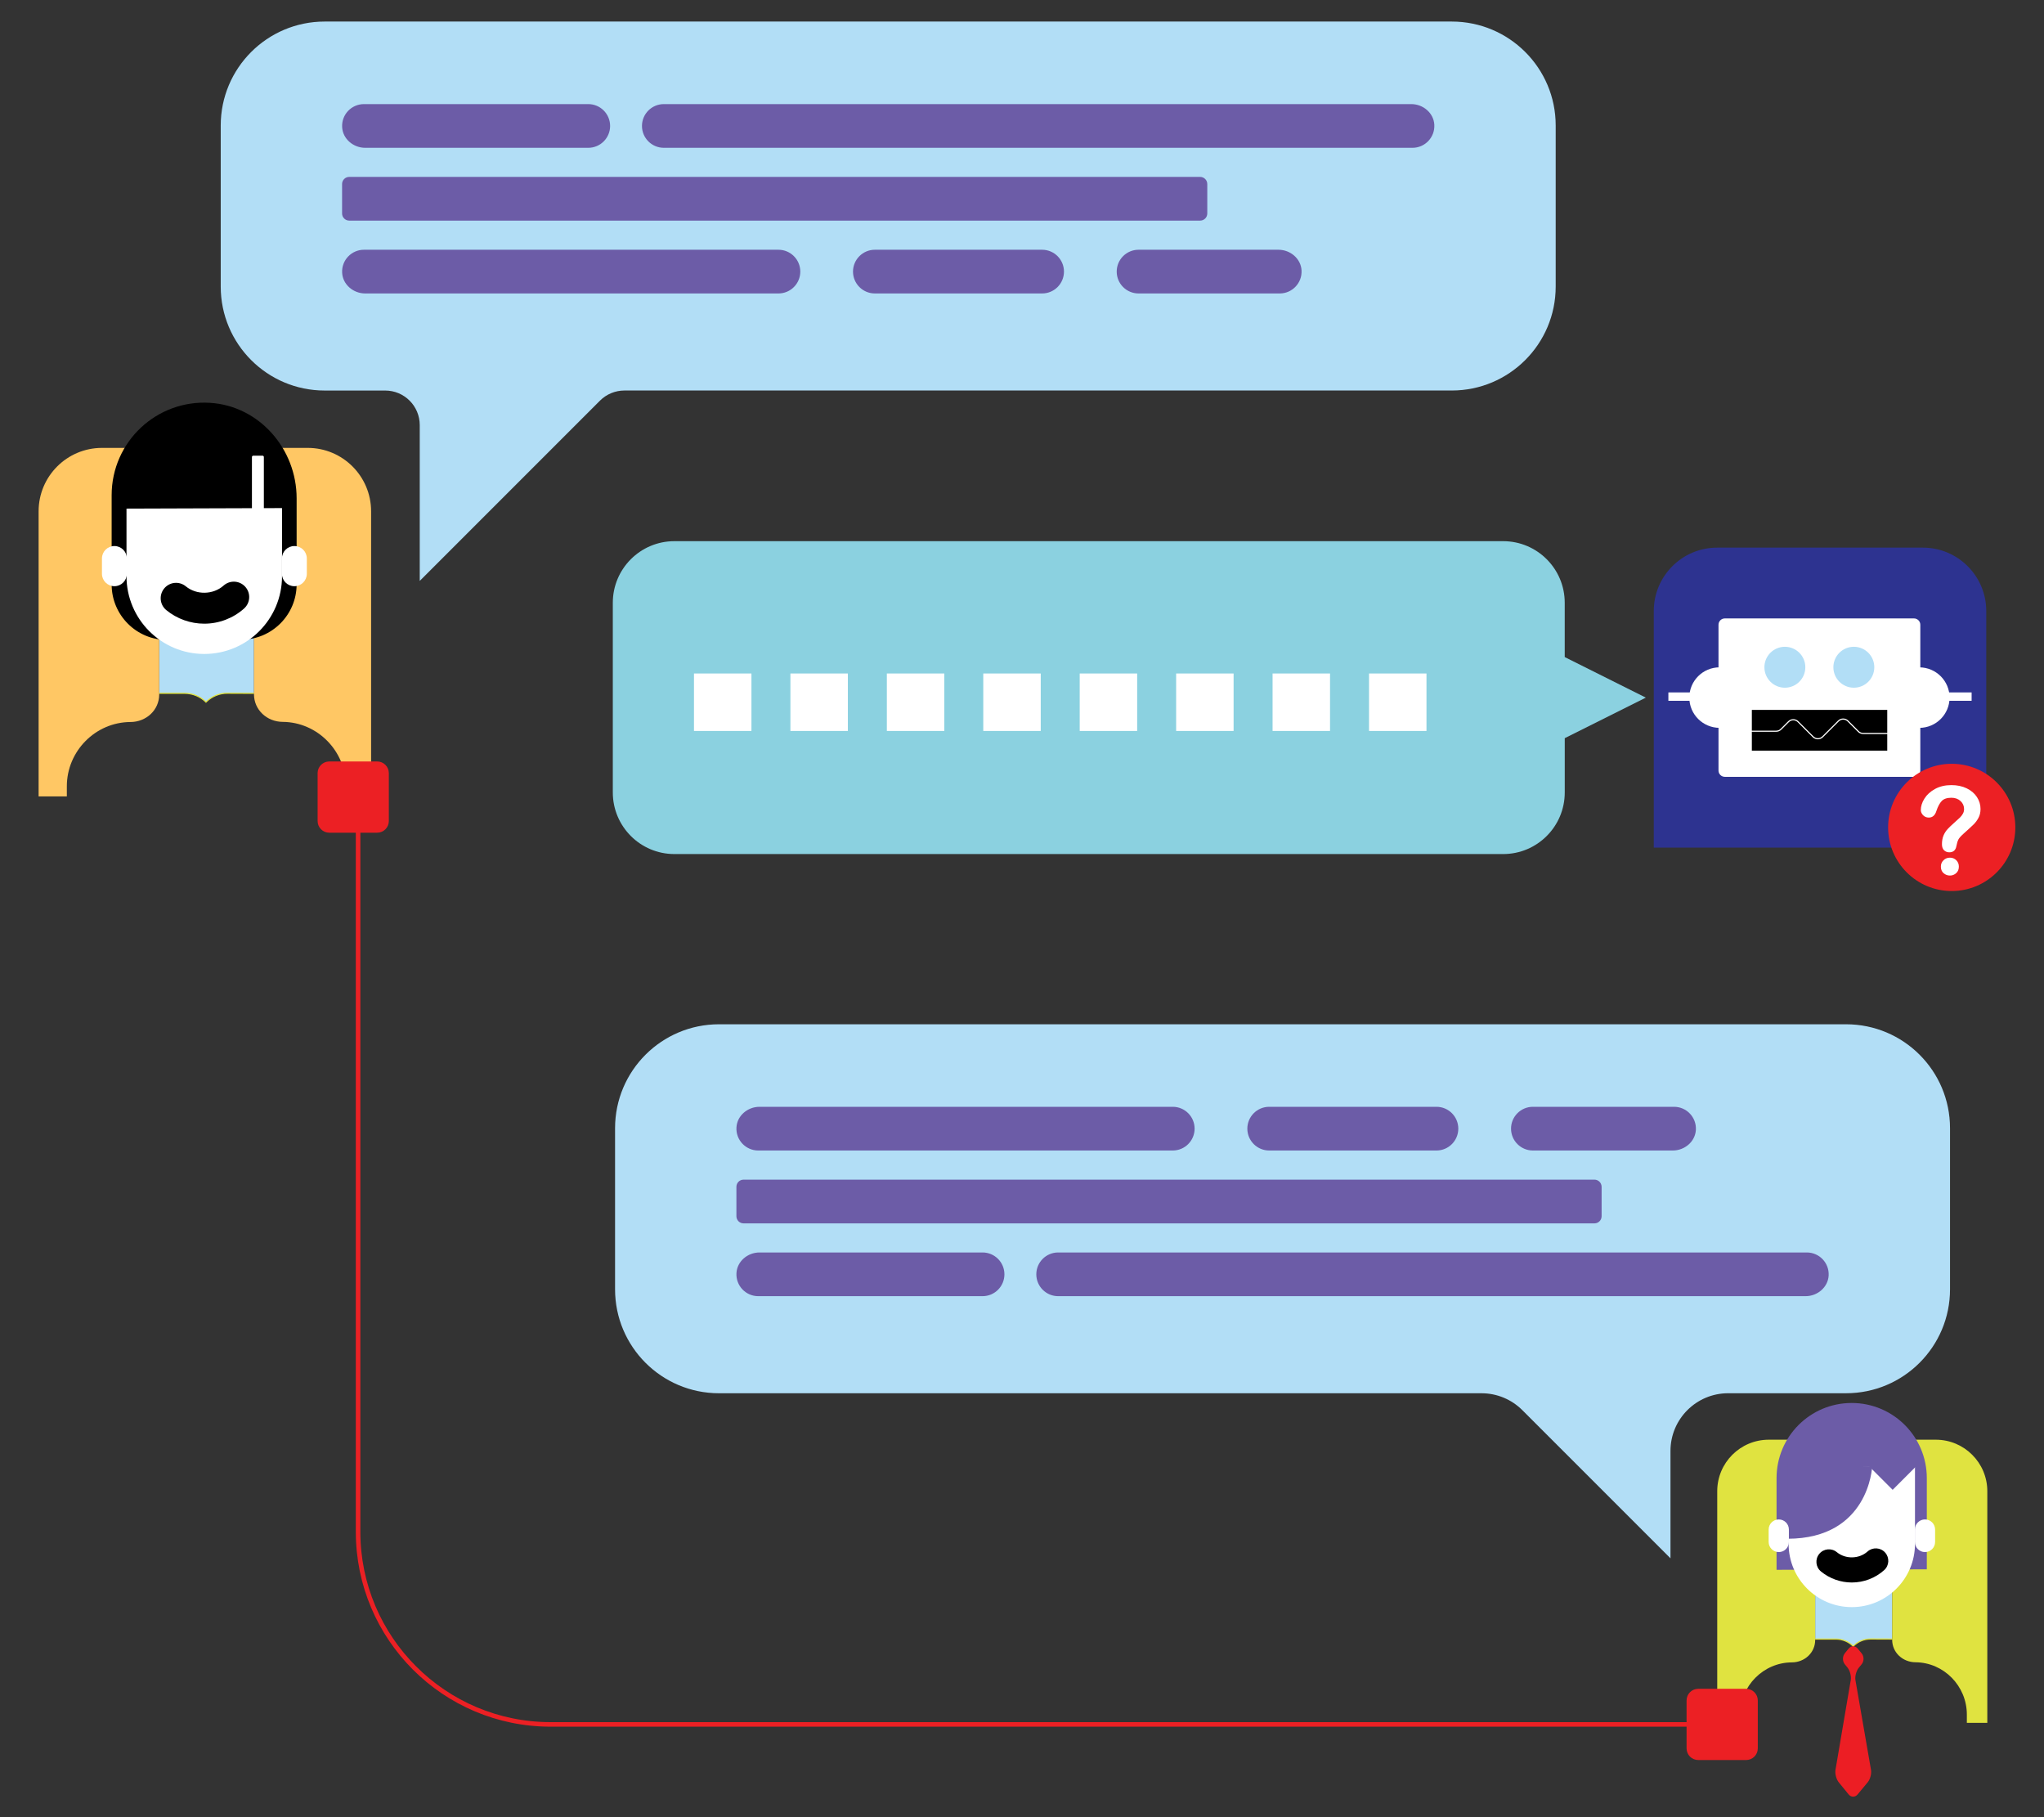 <?xml version="1.0" encoding="utf-8"?>
<!-- Generator: Adobe Illustrator 25.4.2, SVG Export Plug-In . SVG Version: 6.00 Build 0)  -->
<svg version="1.1" id="Layer_1" xmlns="http://www.w3.org/2000/svg" xmlns:xlink="http://www.w3.org/1999/xlink" x="0px" y="0px"
	 viewBox="0 0 900 800" style="enable-background:new 0 0 900 800;" xml:space="preserve">
<rect x="0" y="0" width="900" height="800" fill="#333333" stroke="none"/>
<style type="text/css">
	.st0{fill:#B2DEF6;}
	.st1{fill:#6C5CA7;}
	.st2{fill:#E0E340;}
	.st3{fill:none;stroke:#E0E340;stroke-width:0.5;stroke-miterlimit:10;}
	.st4{fill:#EC1E24;}
	.st5{fill:#FFFFFF;}
	.st6{fill:#FFC764;}
	.st7{fill:#2D3390;}
	.st8{fill:#EC2024;}
	.st9{fill:none;stroke:#EC2024;stroke-width:2;stroke-linecap:round;stroke-miterlimit:10;}
	.st10{fill:none;stroke:#FFFFFF;stroke-width:0.5;stroke-miterlimit:10;}
	.st11{fill:#8BD1E0;}
</style>
<g>
	<path class="st0" d="M639.23,9.49H142.96c-25.28,0-45.77,20.49-45.77,45.77v70.9c0,25.28,20.49,45.77,45.77,45.77h26.64
		c8.41,0,15.22,6.81,15.22,15.22v68.59l79.36-79.36c2.85-2.85,6.73-4.46,10.76-4.46h364.28c25.28,0,45.77-20.49,45.77-45.77v-70.9
		C685,29.98,664.51,9.49,639.23,9.49z"/>
	<path class="st1" d="M160.25,45.83c-5.48,0-9.9,4.59-9.6,10.14c0.27,5.2,4.94,9.1,10.15,9.1l98.22,0c5.31,0,9.62-4.31,9.62-9.62v0
		c0-5.31-4.31-9.62-9.62-9.62H160.25z"/>
	<path class="st1" d="M621.4,45.83l-329.11,0c-5.31,0-9.62,4.31-9.62,9.62v0c0,5.31,4.31,9.62,9.62,9.62h329.65
		c5.48,0,9.9-4.59,9.61-10.14C631.28,49.73,626.61,45.83,621.4,45.83z"/>
	<path class="st1" d="M528.43,97.12H153.77c-1.74,0-3.15-1.41-3.15-3.15V81.03c0-1.74,1.41-3.15,3.15-3.15h374.66
		c1.74,0,3.15,1.41,3.15,3.15v12.95C531.58,95.72,530.17,97.12,528.43,97.12z"/>
	<path class="st1" d="M160.25,109.95c-5.48,0-9.9,4.59-9.6,10.14c0.27,5.2,4.94,9.1,10.15,9.1l181.96,0c5.31,0,9.62-4.31,9.62-9.62
		v0c0-5.31-4.31-9.62-9.62-9.62H160.25z"/>
	<path class="st1" d="M458.86,109.95h-73.65c-5.31,0-9.62,4.31-9.62,9.62v0c0,5.31,4.31,9.62,9.62,9.62h73.65
		c5.31,0,9.62-4.31,9.62-9.62v0C468.48,114.26,464.17,109.95,458.86,109.95z"/>
	<path class="st1" d="M562.93,109.95l-61.61,0c-5.31,0-9.62,4.31-9.62,9.62v0c0,5.31,4.31,9.62,9.62,9.62h62.16
		c5.48,0,9.9-4.59,9.61-10.14C572.81,113.85,568.14,109.95,562.93,109.95z"/>
	<g>
		<path class="st0" d="M833.15,691.39v30.19l-9.48-0.04c-2.87-0.01-5.62,1.12-7.65,3.15l-0.03,0.03l0,0
			c-2.01-2.01-4.74-3.14-7.58-3.14h-9.16v-29.82"/>
		<path class="st2" d="M766.21,758.46v-3.63c0-12.55,10.22-22.93,22.78-22.98c5.6-0.02,10.26-4.26,10.26-9.86v-23.48h33.9v23.41
			c0,5.6,4.65,9.84,10.25,9.88c12.52,0.09,22.63,10.49,22.63,23.01v3.65h9.01V656.5c0-12.52-10.15-22.68-22.68-22.68H778.8
			c-12.52,0-22.68,10.15-22.68,22.68v101.96H766.21z"/>
		<path class="st3" d="M799.25,721.59h9.16c2.84,0,5.57,1.13,7.58,3.14l0,0l0.03-0.03c2.03-2.03,4.78-3.17,7.65-3.15l9.48,0.04"/>
		<g>
			<path class="st4" d="M816.98,739.69c-0.29-1.69,0.37-4.15,1.46-5.47l1.27-1.54c1.1-1.32,1.1-3.48,0-4.8l-1.76-2.13
				c-1.1-1.32-2.88-1.31-3.96,0.01l-1.7,2.09c-1.08,1.33-1.08,3.51,0,4.83l1.18,1.45c1.08,1.32,1.73,3.79,1.45,5.48l-6.73,39.56
				c-0.29,1.69,0.37,4.16,1.45,5.49l4.33,5.31c1.08,1.33,2.86,1.34,3.96,0.02l4.45-5.36c1.1-1.32,1.75-3.78,1.45-5.47L816.98,739.69
				z"/>
		</g>
		<path class="st1" d="M848.4,690.88v-40.15c0-18.27-14.81-33.08-33.08-33.08s-33.08,14.81-33.08,33.08v40.37L848.4,690.88z"/>
		<path class="st5" d="M787.55,645.94v33.76c0,15.36,12.45,27.82,27.82,27.82c15.36,0,27.82-12.45,27.82-27.82v-33.95L787.55,645.94
			z"/>
		<g>
			<path d="M815.37,696.68c-4.94,0-9.76-1.72-13.57-4.85c-2.35-1.92-2.69-5.39-0.76-7.74c1.92-2.35,5.39-2.69,7.74-0.76
				c3.84,3.15,9.78,3.04,13.51-0.28c2.27-2.02,5.74-1.82,7.76,0.45c2.02,2.27,1.82,5.74-0.45,7.76
				C825.68,694.76,820.62,696.68,815.37,696.68z"/>
		</g>
		
			<rect x="826.04" y="637.96" transform="matrix(0.707 -0.707 0.707 0.707 -212.303 778.248)" class="st1" width="15.01" height="15.01"/>
		<path class="st1" d="M824.31,645.84c0,0-1.42,31.58-37.25,31.58v-34.01"/>
		<path class="st5" d="M787.67,678.84c0,2.46-1.99,4.45-4.45,4.45l0,0c-2.46,0-4.46-1.99-4.46-4.45v-5.46
			c0-2.46,1.99-4.46,4.46-4.46l0,0c2.46,0,4.45,1.99,4.45,4.46V678.84z"/>
		<path class="st5" d="M852.05,678.84c0,2.46-1.99,4.45-4.45,4.45l0,0c-2.46,0-4.45-1.99-4.45-4.45v-5.46
			c0-2.46,1.99-4.46,4.45-4.46l0,0c2.46,0,4.45,1.99,4.45,4.46V678.84z"/>
	</g>
	<g>
		<path class="st0" d="M111.83,268.06v37.17l-11.68-0.05c-3.53-0.02-6.92,1.38-9.42,3.88l-0.03,0.03h0
			c-2.48-2.47-5.84-3.86-9.34-3.86H70.09v-36.71"/>
		<path class="st6" d="M29.43,350.62v-4.47c0-15.45,12.58-28.23,28.04-28.29c6.9-0.03,12.63-5.24,12.63-12.14v-28.91h41.73v28.82
			c0,6.9,5.72,12.12,12.62,12.17c15.42,0.11,27.86,12.91,27.86,28.33v4.5h11.09V225.1c0-15.42-12.5-27.92-27.92-27.92H44.92
			C29.5,197.18,17,209.68,17,225.1v125.52H29.43z"/>
		<path class="st3" d="M70.09,305.23h11.27c3.5,0,6.86,1.39,9.34,3.86h0l0.03-0.03c2.49-2.5,5.89-3.9,9.42-3.88l11.68,0.05"/>
		<path d="M130.61,257.21v-37.83c0-21.69-16.37-40.63-38.01-42.03c-23.72-1.54-43.44,17.25-43.44,40.64v39.33
			c0,13.51,10.98,24.45,24.48,24.4l32.64-0.11C119.73,281.57,130.61,270.66,130.61,257.21z"/>
		<path class="st5" d="M55.7,223.91v29.75c0,18.91,15.33,34.24,34.24,34.24s34.24-15.33,34.24-34.24v-29.98L55.7,223.91z"/>
		<g>
			<path d="M89.94,274.57c-6.08,0-12.01-2.12-16.71-5.97c-2.89-2.37-3.31-6.63-0.94-9.53c2.36-2.89,6.63-3.32,9.53-0.94
				c4.73,3.88,12.04,3.74,16.63-0.34c2.79-2.49,7.07-2.24,9.56,0.55c2.49,2.79,2.24,7.07-0.55,9.56
				C102.63,272.2,96.41,274.57,89.94,274.57z"/>
		</g>
		<path class="st5" d="M55.85,252.59c0,3.03-2.45,5.48-5.48,5.48l0,0c-3.03,0-5.48-2.45-5.48-5.48v-6.72c0-3.03,2.45-5.48,5.48-5.48
			l0,0c3.03,0,5.48,2.45,5.48,5.48V252.59z"/>
		<path class="st5" d="M135.1,252.59c0,3.03-2.45,5.48-5.48,5.48l0,0c-3.03,0-5.48-2.45-5.48-5.48v-6.72c0-3.03,2.45-5.48,5.48-5.48
			l0,0c3.03,0,5.48,2.45,5.48,5.48V252.59z"/>
	</g>
	<g>
		<path class="st7" d="M728.18,373.15V269.01c0-15.42,12.5-27.92,27.92-27.92h90.56c15.42,0,27.92,12.5,27.92,27.92v104.14H728.18z"
			/>
	</g>
	<path class="st0" d="M812.85,450.93H316.59c-25.28,0-45.77,20.49-45.77,45.77v70.9c0,25.28,20.49,45.77,45.77,45.77h335.75
		c6.74,0,13.2,2.68,17.96,7.44l65.23,65.23v-47.27c0-14.03,11.37-25.41,25.41-25.41h51.91c25.28,0,45.77-20.49,45.77-45.77v-70.9
		C858.63,471.42,838.13,450.93,812.85,450.93z"/>
	<path class="st1" d="M333.87,570.63c-5.48,0-9.9-4.59-9.6-10.14c0.27-5.2,4.94-9.1,10.15-9.1h98.22c5.31,0,9.62,4.31,9.62,9.62v0
		c0,5.31-4.31,9.62-9.62,9.62H333.87z"/>
	<path class="st1" d="M795.03,570.63H465.92c-5.31,0-9.62-4.31-9.62-9.62v0c0-5.31,4.31-9.62,9.62-9.62h329.65
		c5.48,0,9.9,4.59,9.61,10.14C804.9,566.73,800.23,570.63,795.03,570.63z"/>
	<path class="st1" d="M702.06,519.33H327.4c-1.74,0-3.15,1.41-3.15,3.15v12.95c0,1.74,1.41,3.15,3.15,3.15h374.66
		c1.74,0,3.15-1.41,3.15-3.15v-12.95C705.2,520.74,703.79,519.33,702.06,519.33z"/>
	<path class="st1" d="M333.87,506.5c-5.48,0-9.9-4.59-9.6-10.14c0.27-5.2,4.94-9.1,10.15-9.1h181.96c5.31,0,9.62,4.31,9.62,9.62v0
		c0,5.31-4.31,9.62-9.62,9.62H333.87z"/>
	<path class="st1" d="M632.49,506.5h-73.65c-5.31,0-9.62-4.31-9.62-9.62v0c0-5.31,4.31-9.62,9.62-9.62h73.65
		c5.31,0,9.62,4.31,9.62,9.62v0C642.1,502.2,637.8,506.5,632.49,506.5z"/>
	<path class="st1" d="M736.56,506.5h-61.61c-5.31,0-9.62-4.31-9.62-9.62v0c0-5.31,4.31-9.62,9.62-9.62h62.16
		c5.48,0,9.9,4.59,9.61,10.14C746.43,502.6,741.77,506.5,736.56,506.5z"/>
	<path class="st5" d="M115.6,200.61h-4.09c-0.32,0-0.58,0.26-0.58,0.58v24.92c0,0.32,0.26,0.58,0.58,0.58h4.09
		c0.32,0,0.58-0.26,0.58-0.58v-24.92C116.18,200.87,115.92,200.61,115.6,200.61z"/>
	<path class="st8" d="M768.85,743.48h-21.1c-2.83,0-5.13,2.3-5.13,5.13v21.1c0,2.83,2.3,5.13,5.13,5.13h21.1
		c2.83,0,5.13-2.3,5.13-5.13v-21.1C773.98,745.78,771.68,743.48,768.85,743.48z"/>
	<path class="st8" d="M166.08,335.23h-21.1c-2.83,0-5.13,2.3-5.13,5.13v21.1c0,2.83,2.3,5.13,5.13,5.13h21.1
		c2.83,0,5.13-2.3,5.13-5.13v-21.1C171.21,337.52,168.91,335.23,166.08,335.23z"/>
	<path class="st9" d="M758.3,759.16H242.48c-46.84,0-84.81-37.97-84.81-84.81V350.9"/>
	<g>
		<path class="st5" d="M842.76,341.99h-83.3c-1.54,0-2.78-1.25-2.78-2.78v-64.17c0-1.54,1.25-2.78,2.78-2.78h83.3
			c1.54,0,2.78,1.25,2.78,2.78v64.17C845.54,340.74,844.29,341.99,842.76,341.99z"/>
		<path class="st5" d="M757.15,293.79c-7.36,0-13.32,5.97-13.32,13.32s5.97,13.32,13.32,13.32"/>
		<path class="st5" d="M845.1,320.44c7.36,0,13.32-5.97,13.32-13.32s-5.97-13.32-13.32-13.32"/>
		<rect x="734.61" y="304.83" class="st5" width="133.52" height="3.69"/>
		<circle class="st0" cx="785.9" cy="293.75" r="9.01"/>
		<circle class="st0" cx="816.27" cy="293.75" r="9.01"/>
		<rect x="771.36" y="312.53" width="59.62" height="17.93"/>
		<path class="st10" d="M771.06,321.91h11.03c0.79,0,1.54-0.31,2.1-0.87l3.31-3.31c1.16-1.16,3.04-1.16,4.2,0l6.63,6.63
			c1.16,1.16,3.04,1.16,4.2,0l6.93-6.93c1.16-1.16,3.04-1.16,4.2,0l4.6,4.6c0.56,0.56,1.31,0.87,2.1,0.87h11.11"/>
	</g>
	<path class="st11" d="M724.68,307.12l-35.71-17.85v-23.91c0-14.97-12.14-27.11-27.11-27.11H296.94
		c-14.97,0-27.11,12.14-27.11,27.11v83.52c0,14.97,12.14,27.11,27.11,27.11h364.93c14.97,0,27.11-12.14,27.11-27.11v-23.91
		L724.68,307.12z"/>
	<rect x="305.57" y="296.5" class="st5" width="25.3" height="25.3"/>
	<rect x="348.03" y="296.5" class="st5" width="25.3" height="25.3"/>
	<rect x="390.49" y="296.5" class="st5" width="25.3" height="25.3"/>
	<rect x="432.95" y="296.5" class="st5" width="25.3" height="25.3"/>
	<rect x="475.41" y="296.5" class="st5" width="25.3" height="25.3"/>
	<rect x="517.87" y="296.5" class="st5" width="25.3" height="25.3"/>
	<rect x="560.33" y="296.5" class="st5" width="25.3" height="25.3"/>
	<rect x="602.8" y="296.5" class="st5" width="25.3" height="25.3"/>
	<circle class="st8" cx="859.37" cy="364.26" r="28.01"/>
	<g>
		<path class="st5" d="M845.76,356.63c0-1.67,0.53-3.35,1.6-5.06c1.07-1.71,2.63-3.13,4.68-4.25c2.05-1.12,4.44-1.68,7.18-1.68
			c2.54,0,4.79,0.47,6.73,1.41c1.95,0.94,3.45,2.21,4.51,3.83c1.06,1.61,1.59,3.37,1.59,5.26c0,1.49-0.3,2.8-0.91,3.92
			c-0.6,1.12-1.32,2.09-2.16,2.91c-0.83,0.82-2.33,2.19-4.48,4.12c-0.6,0.54-1.07,1.02-1.43,1.43c-0.36,0.41-0.63,0.79-0.8,1.13
			s-0.31,0.68-0.41,1.03s-0.24,0.94-0.43,1.8c-0.33,1.82-1.38,2.74-3.13,2.74c-0.91,0-1.68-0.3-2.3-0.89
			c-0.62-0.6-0.93-1.48-0.93-2.66c0-1.47,0.23-2.75,0.68-3.83c0.46-1.08,1.06-2.03,1.81-2.84c0.75-0.82,1.77-1.78,3.05-2.91
			c1.12-0.98,1.93-1.72,2.43-2.22c0.5-0.5,0.92-1.06,1.26-1.67c0.34-0.61,0.51-1.28,0.51-2c0-1.4-0.52-2.59-1.56-3.55
			c-1.04-0.96-2.39-1.45-4.04-1.45c-1.93,0-3.35,0.49-4.26,1.46c-0.91,0.97-1.68,2.41-2.31,4.3c-0.6,1.98-1.73,2.97-3.39,2.97
			c-0.98,0-1.81-0.35-2.49-1.04C846.1,358.18,845.76,357.43,845.76,356.63z M858.59,385.45c-1.07,0-2-0.35-2.8-1.04
			c-0.8-0.69-1.2-1.66-1.2-2.91c0-1.1,0.39-2.03,1.16-2.79c0.77-0.75,1.72-1.13,2.84-1.13c1.1,0,2.03,0.38,2.79,1.13
			c0.75,0.75,1.13,1.68,1.13,2.79c0,1.23-0.39,2.19-1.18,2.89C860.54,385.1,859.63,385.45,858.59,385.45z"/>
	</g>
</g>
</svg>
